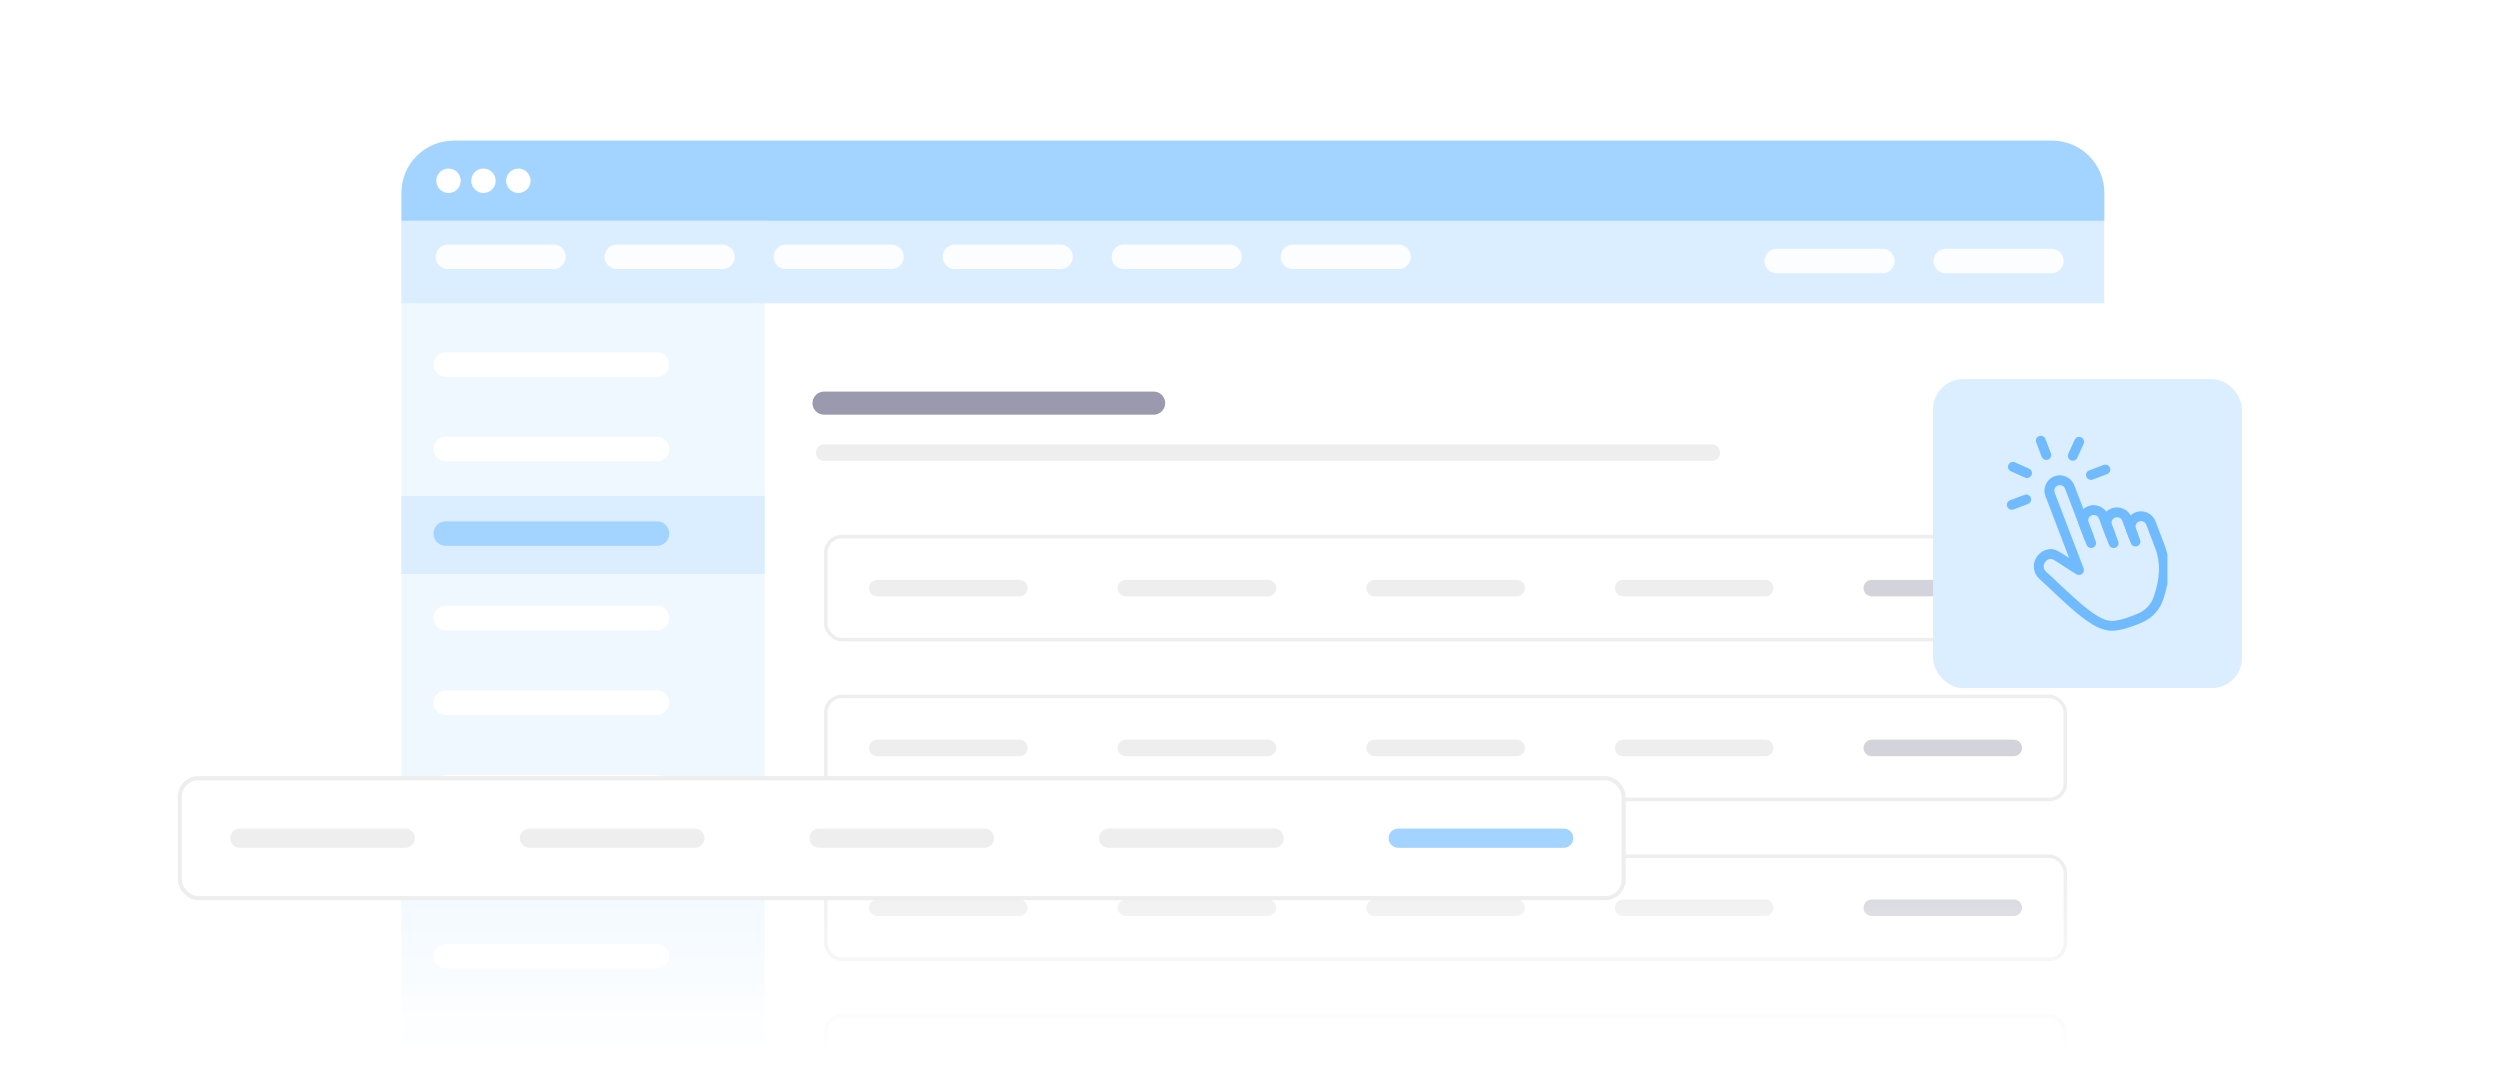 <svg width="436" height="190" viewBox="0 0 436 190" fill="none" xmlns="http://www.w3.org/2000/svg"><defs><symbol id="content" viewBox="0 0 436 190" preserveAspectRatio="xMidYMid meet"><g id="NoColourRemove" clip-path="url(#a)"><g filter="url(#b)"><path d="M70 32.134C70 27.09 74.09 23 79.134 23H357.866C362.91 23 367 27.09 367 32.134V37.006H70V32.134Z" fill="#A3D3FF"/><circle cx="78.221" cy="30.003" r="2.131" fill="white"/><circle cx="84.311" cy="30.003" r="2.131" fill="white"/><circle cx="90.401" cy="30.003" r="2.131" fill="white"/><g clip-path="url(#c)"><rect width="297" height="266.523" transform="translate(70 37.006)" fill="white"/><rect x="69.633" y="34.422" width="63.743" height="298.821" fill="#F0F8FF"/><rect x="70" y="84.953" width="63.375" height="13.633" fill="#DBEEFF"/><rect x="69.633" y="37.001" width="297.347" height="14.37" fill="#DBEEFF"/><path d="M78.106 43.266H96.528" stroke="white" stroke-opacity="0.9" stroke-width="4.263" stroke-linecap="round"/><path d="M107.582 43.266H126.005" stroke="white" stroke-opacity="0.9" stroke-width="4.263" stroke-linecap="round"/><path d="M137.059 43.266H155.482" stroke="white" stroke-opacity="0.9" stroke-width="4.263" stroke-linecap="round"/><path d="M166.535 43.266H184.958" stroke="white" stroke-opacity="0.9" stroke-width="4.263" stroke-linecap="round"/><path d="M196.012 43.266H214.435" stroke="white" stroke-opacity="0.9" stroke-width="4.263" stroke-linecap="round"/><path d="M225.488 43.266H243.911" stroke="white" stroke-opacity="0.9" stroke-width="4.263" stroke-linecap="round"/><path d="M309.867 44.002H328.29" stroke="white" stroke-opacity="0.9" stroke-width="4.263" stroke-linecap="round"/><path d="M339.344 44.002H357.767" stroke="white" stroke-opacity="0.9" stroke-width="4.263" stroke-linecap="round"/><path d="M77.738 62.057H114.584" stroke="white" stroke-width="4.263" stroke-linecap="round"/><path d="M77.738 76.795H114.584" stroke="white" stroke-width="4.263" stroke-linecap="round"/><path d="M77.738 91.533H114.584" stroke="#A3D3FF" stroke-width="4.263" stroke-linecap="round"/><path d="M77.738 106.271H114.584" stroke="white" stroke-width="4.263" stroke-linecap="round"/><path d="M77.738 121.01H114.584" stroke="white" stroke-width="4.263" stroke-linecap="round"/><path d="M77.738 135.748H114.584" stroke="white" stroke-width="4.263" stroke-linecap="round"/><path d="M77.738 150.487H114.584" stroke="white" stroke-width="4.263" stroke-linecap="round"/><path d="M77.738 165.226H114.584" stroke="white" stroke-width="4.263" stroke-linecap="round"/><path d="M143.711 68.785H201.197" stroke="#9B99AE" stroke-width="4.024" stroke-linecap="round"/><path d="M143.711 77.408H298.56" stroke="#EEEEEE" stroke-width="2.874" stroke-linecap="round"/><rect x="144.021" y="92.063" width="216.169" height="17.962" rx="2.787" stroke="#EEEEEE" stroke-width="0.619"/><path d="M153 101.044H177.776" stroke="#EEEEEE" stroke-width="2.874" stroke-linecap="round"/><path d="M196.359 101.044H221.135" stroke="#EEEEEE" stroke-width="2.874" stroke-linecap="round"/><path d="M239.719 101.044H264.495" stroke="#EEEEEE" stroke-width="2.874" stroke-linecap="round"/><path d="M283.074 101.044H307.85" stroke="#EEEEEE" stroke-width="2.874" stroke-linecap="round"/><path d="M326.434 101.044H351.209" stroke="#D2D3DB" stroke-width="2.874" stroke-linecap="round"/><rect x="144.021" y="119.936" width="216.169" height="17.962" rx="2.787" stroke="#EEEEEE" stroke-width="0.619"/><path d="M153 128.917H177.776" stroke="#EEEEEE" stroke-width="2.874" stroke-linecap="round"/><path d="M196.359 128.917H221.135" stroke="#EEEEEE" stroke-width="2.874" stroke-linecap="round"/><path d="M239.719 128.917H264.495" stroke="#EEEEEE" stroke-width="2.874" stroke-linecap="round"/><path d="M283.074 128.917H307.85" stroke="#EEEEEE" stroke-width="2.874" stroke-linecap="round"/><path d="M326.434 128.917H351.209" stroke="#D2D3DB" stroke-width="2.874" stroke-linecap="round"/><rect x="144.021" y="147.808" width="216.169" height="17.962" rx="2.787" stroke="#EEEEEE" stroke-width="0.619"/><path d="M153 156.789H177.776" stroke="#EEEEEE" stroke-width="2.874" stroke-linecap="round"/><path d="M196.359 156.789H221.135" stroke="#EEEEEE" stroke-width="2.874" stroke-linecap="round"/><path d="M239.719 156.789H264.495" stroke="#EEEEEE" stroke-width="2.874" stroke-linecap="round"/><path d="M283.074 156.789H307.85" stroke="#EEEEEE" stroke-width="2.874" stroke-linecap="round"/><path d="M326.434 156.789H351.209" stroke="#D2D3DB" stroke-width="2.874" stroke-linecap="round"/><rect x="144.021" y="175.681" width="216.169" height="17.962" rx="2.787" stroke="#EEEEEE" stroke-width="0.619"/><path d="M153 184.662H177.776" stroke="#EEEEEE" stroke-width="2.874" stroke-linecap="round"/><path d="M196.359 184.662H221.135" stroke="#EEEEEE" stroke-width="2.874" stroke-linecap="round"/><path d="M239.719 184.662H264.495" stroke="#EEEEEE" stroke-width="2.874" stroke-linecap="round"/><path d="M283.074 184.662H307.85" stroke="#EEEEEE" stroke-width="2.874" stroke-linecap="round"/><path d="M326.434 184.662H351.209" stroke="#D2D3DB" stroke-width="2.874" stroke-linecap="round"/></g></g><rect width="434" height="40" transform="translate(1 150.4)" fill="url(#d)"/><rect x="337.121" y="66.121" width="53.879" height="53.879" rx="5.228" fill="#DBEEFF"/><g clip-path="url(#e)"><path d="M350.86 88.906C350.513 88.906 350.187 88.697 350.056 88.355C349.888 87.914 350.111 87.42 350.554 87.253L353.074 86.3C353.517 86.132 354.014 86.354 354.183 86.795C354.351 87.237 354.128 87.73 353.685 87.898L351.165 88.85C351.065 88.888 350.962 88.906 350.86 88.906V88.906Z" fill="#70BAFF"/><path d="M353.514 83.365C353.396 83.365 353.276 83.341 353.162 83.289L350.703 82.191C350.27 81.998 350.076 81.492 350.271 81.061C350.466 80.631 350.974 80.439 351.407 80.632L353.866 81.73C354.299 81.923 354.493 82.429 354.298 82.86C354.155 83.177 353.842 83.365 353.514 83.365Z" fill="#70BAFF"/><path d="M356.876 80.215C356.529 80.215 356.203 80.005 356.073 79.664L355.115 77.159C354.946 76.717 355.169 76.224 355.613 76.056C356.057 75.888 356.553 76.11 356.722 76.551L357.68 79.056C357.848 79.498 357.625 79.991 357.182 80.159C357.081 80.197 356.978 80.214 356.876 80.214V80.215Z" fill="#70BAFF"/><path d="M361.492 80.35C361.375 80.35 361.255 80.326 361.141 80.275C360.707 80.081 360.514 79.576 360.709 79.145L361.813 76.7C362.007 76.269 362.516 76.077 362.949 76.271C363.382 76.464 363.576 76.97 363.381 77.4L362.277 79.845C362.134 80.162 361.82 80.35 361.492 80.35Z" fill="#70BAFF"/><path d="M364.661 83.691C364.314 83.691 363.988 83.481 363.857 83.139C363.688 82.698 363.912 82.205 364.355 82.037L366.874 81.084C367.318 80.916 367.815 81.138 367.983 81.579C368.152 82.021 367.929 82.514 367.486 82.682L364.966 83.634C364.865 83.672 364.762 83.69 364.661 83.69V83.691Z" fill="#70BAFF"/><path d="M368.617 95.574C368.271 95.574 367.944 95.364 367.814 95.023L366.059 90.433C365.868 89.935 365.307 89.684 364.806 89.873C364.563 89.965 364.371 90.145 364.265 90.38C364.159 90.616 364.151 90.878 364.243 91.119L365.095 93.346C365.264 93.788 365.04 94.281 364.597 94.449C364.154 94.617 363.657 94.395 363.488 93.954L362.637 91.727C362.11 90.348 362.809 88.8 364.195 88.275C365.582 87.751 367.139 88.447 367.667 89.825L369.422 94.415C369.591 94.856 369.367 95.349 368.924 95.517C368.823 95.555 368.72 95.573 368.618 95.573L368.617 95.574Z" fill="#70BAFF"/><path d="M372.006 94.191C371.659 94.191 371.333 93.981 371.202 93.639L370.126 90.825C369.935 90.327 369.373 90.076 368.872 90.265C368.372 90.454 368.119 91.013 368.31 91.511L368.85 92.924C369.019 93.365 368.796 93.858 368.352 94.026C367.909 94.194 367.412 93.972 367.243 93.531L366.703 92.118C366.176 90.739 366.875 89.191 368.262 88.667C369.649 88.143 371.206 88.838 371.733 90.217L372.81 93.031C372.978 93.473 372.755 93.966 372.312 94.134C372.211 94.172 372.108 94.19 372.006 94.19L372.006 94.191Z" fill="#70BAFF"/><path d="M368.325 110C366.928 110 365.43 109.362 363.538 107.972C361.766 106.672 359.779 104.804 357.478 102.642C356.878 102.079 356.257 101.496 355.611 100.895C354.593 99.948 354.404 98.392 355.163 97.195C355.872 96.076 357.413 95.334 358.764 96.028C359.399 96.355 360.104 96.816 360.851 97.309L356.727 86.524C356.2 85.145 356.899 83.597 358.285 83.072C359.672 82.548 361.229 83.244 361.757 84.622L365.5 94.411C365.669 94.852 365.445 95.345 365.002 95.513C364.558 95.681 364.062 95.459 363.893 95.018L360.15 85.23C359.96 84.732 359.398 84.481 358.896 84.67C358.396 84.859 358.143 85.418 358.334 85.916L363.379 99.11C363.508 99.447 363.41 99.829 363.135 100.063C362.86 100.297 362.465 100.335 362.15 100.156C361.455 99.763 360.74 99.289 360.048 98.831C359.287 98.327 358.568 97.851 357.975 97.546C357.523 97.314 356.908 97.648 356.618 98.106C356.299 98.611 356.369 99.258 356.786 99.645C357.435 100.249 358.058 100.834 358.66 101.399C363.042 105.517 366.21 108.492 368.581 108.278C369.128 108.229 369.877 108.161 371.926 107.387C372.302 107.245 372.678 107.088 373.042 106.923C374.24 106.378 375.176 105.346 375.61 104.092C376.731 100.853 376.821 98.087 375.884 95.635L374.307 91.511C374.116 91.013 373.554 90.761 373.053 90.951C372.552 91.14 372.3 91.699 372.49 92.197L373.234 94.142C373.403 94.584 373.18 95.077 372.736 95.245C372.293 95.412 371.796 95.191 371.628 94.75L370.884 92.805C370.357 91.425 371.056 89.877 372.442 89.353C373.829 88.829 375.386 89.524 375.914 90.903L377.491 95.027C378.577 97.867 378.494 101.015 377.236 104.647C376.65 106.342 375.382 107.738 373.758 108.476C373.36 108.657 372.949 108.828 372.537 108.984C370.443 109.776 369.512 109.91 368.737 109.98C368.601 109.993 368.464 109.999 368.326 109.999L368.325 110Z" fill="#70BAFF"/></g><rect x="31.361" y="135.715" width="251.809" height="20.924" rx="3.247" fill="white"/><rect x="31.361" y="135.715" width="251.809" height="20.924" rx="3.247" stroke="#EEEEEE" stroke-width="0.722"/><path d="M41.824 146.177H70.685" stroke="#EEEEEE" stroke-width="3.348" stroke-linecap="round"/><path d="M92.328 146.178H121.189" stroke="#EEEEEE" stroke-width="3.348" stroke-linecap="round"/><path d="M142.836 146.177H171.697" stroke="#EEEEEE" stroke-width="3.348" stroke-linecap="round"/><path d="M193.34 146.178H222.201" stroke="#EEEEEE" stroke-width="3.348" stroke-linecap="round"/><path d="M243.848 146.178H272.708" stroke="#A3D3FF" stroke-width="3.348" stroke-linecap="round"/></g><defs><filter id="b" x="63.922" y="18.444" width="309.157" height="296.608" filterUnits="userSpaceOnUse" color-interpolation-filters="sRGB"><feFlood flood-opacity="0" result="BackgroundImageFix"/><feColorMatrix in="SourceAlpha" type="matrix" values="0 0 0 0 0 0 0 0 0 0 0 0 0 0 0 0 0 0 127 0" result="hardAlpha"/><feOffset dy="1.522"/><feGaussianBlur stdDeviation="3.039"/><feComposite in2="hardAlpha" operator="out"/><feColorMatrix type="matrix" values="0 0 0 0 0 0 0 0 0 0 0 0 0 0 0 0 0 0 0.1 0"/><feBlend mode="normal" in2="BackgroundImageFix" result="effect1_dropShadow_852_14334"/><feBlend mode="normal" in="SourceGraphic" in2="effect1_dropShadow_852_14334" result="shape"/></filter><linearGradient id="d" x1="217" y1="40" x2="217" y2="0" gradientUnits="userSpaceOnUse"><stop offset="0.165" stop-color="white"/><stop offset="1" stop-color="white" stop-opacity="0"/></linearGradient><clipPath id="a"><rect width="434.667" height="190" fill="white" transform="translate(0.668)"/></clipPath><clipPath id="c"><rect width="297" height="266.523" fill="white" transform="translate(70 37.006)"/></clipPath><clipPath id="e"><rect width="28" height="34" fill="white" transform="translate(350 76)"/></clipPath></defs></symbol></defs><use href="#content"/></svg>